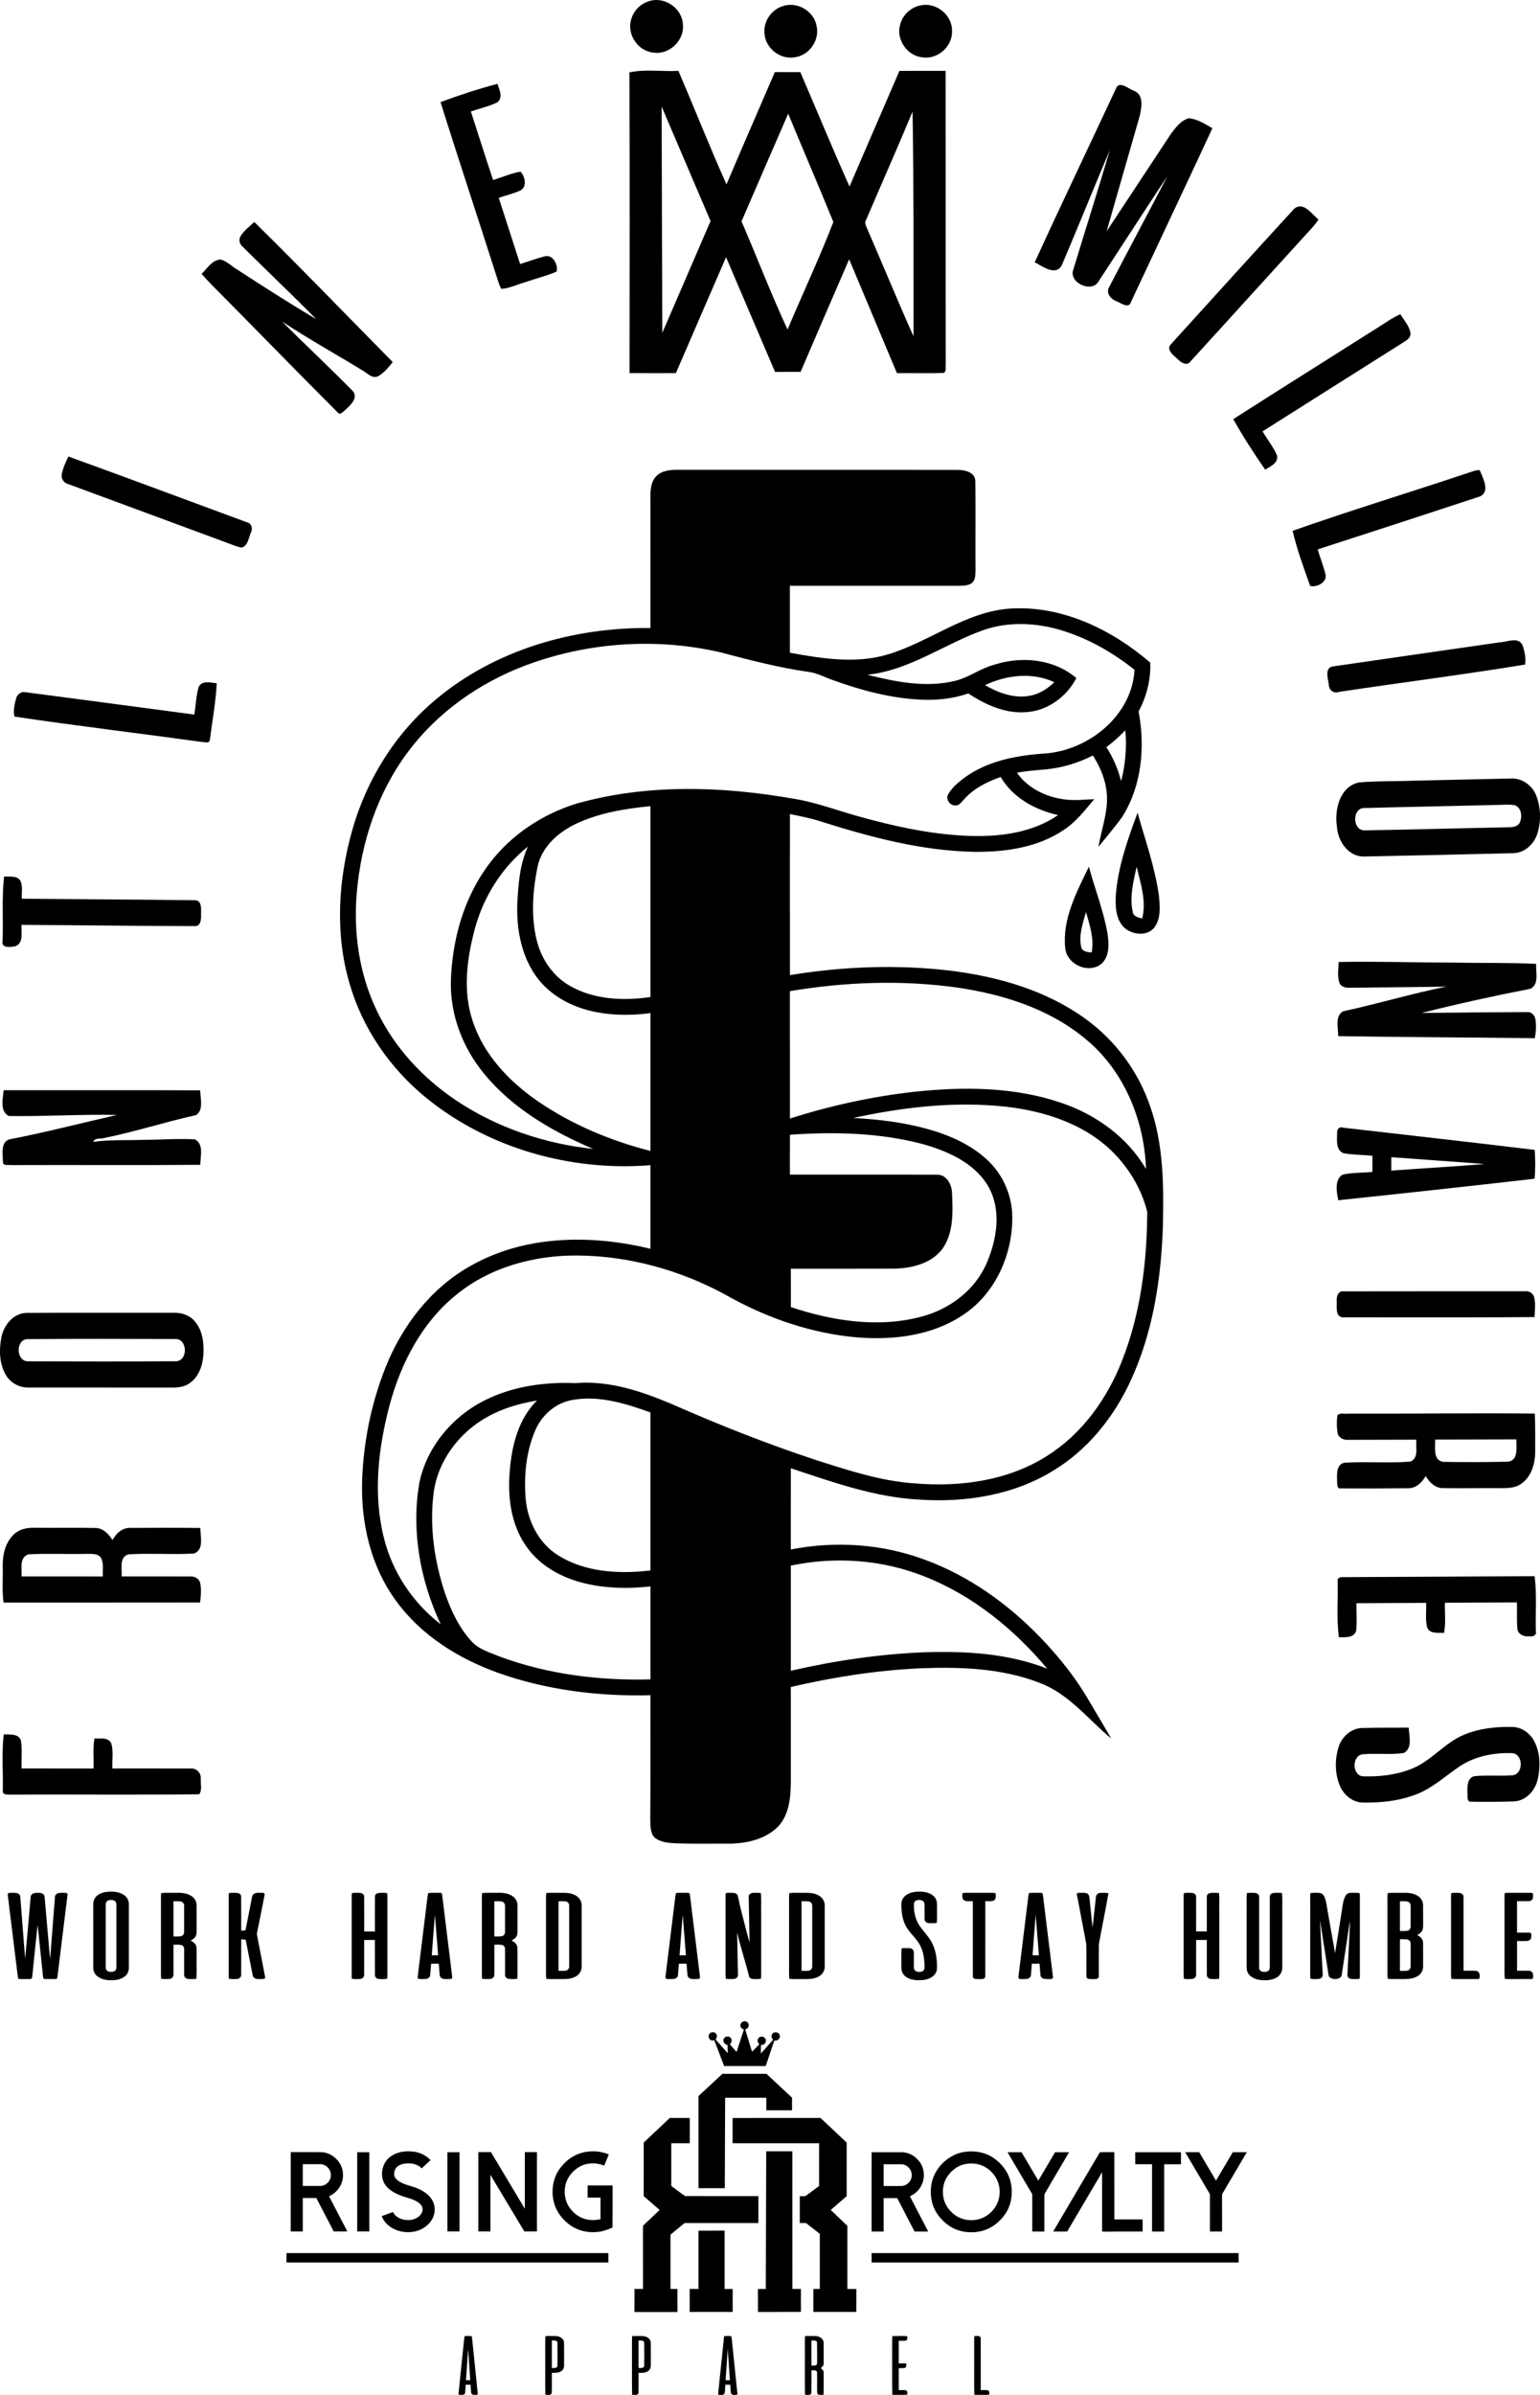<?xml version="1.0" encoding="utf-8"?>
<!-- Generator: Adobe Illustrator 28.1.0, SVG Export Plug-In . SVG Version: 6.00 Build 0)  -->
<svg version="1.1" id="Layer_1" xmlns="http://www.w3.org/2000/svg" xmlns:xlink="http://www.w3.org/1999/xlink" x="0px" y="0px"
	 viewBox="0 0 1061.29 1649.22" style="enable-background:new 0 0 1061.29 1649.22;" xml:space="preserve">
<g>
	<g>
		<path d="M446.38,1.13c10.64-4.25,23.56,4.02,24.21,15.43c1.39,11.02-9.2,21.31-20.16,19.67c-10.7-0.89-18.67-12.56-15.44-22.85
			C436.5,7.75,440.89,3.05,446.38,1.13z"/>
		<path d="M539.69,4.15c9.93-3.33,21.54,3.75,23.13,14.08c2.08,9.75-5.39,20.07-15.26,21.23c-9.95,1.74-20.11-6.33-20.7-16.39
			C525.96,14.74,531.68,6.44,539.69,4.15z"/>
		<path d="M634.43,3.71c10.72-2.44,22,6.74,21.66,17.75c0.36,10.56-9.98,19.67-20.41,18.03c-10.44-0.97-18.25-12.23-15.39-22.36
			C621.89,10.41,627.64,4.97,634.43,3.71z"/>
		<g>
			<path d="M433.76,49.87c11-2.43,22.54-0.43,33.77-1.08c11.15,26,21.54,52.36,33.13,78.18c11-25.84,22.2-51.59,33.34-77.34
				c5.85,0.07,11.69,0.03,17.54,0.05c11.33,26.23,22.21,52.67,33.9,78.74c11.39-26.56,22.98-53.05,34.41-79.61
				c10.61-0.03,21.21,0.02,31.84-0.03c0.1,67.39-0.05,134.77,0.07,202.14c-0.31,1.98,0.82,4.85-1.56,5.9
				c-10.69,0.38-21.39,0-32.08,0.15c-11-26.13-21.92-52.28-32.92-78.41c-11.23,25.8-22.34,51.65-33.47,77.51
				c-5.87,0.03-11.74,0.03-17.61,0.02c-11.25-26.33-22.54-52.62-33.75-78.97c-11.57,26.59-23.08,53.21-34.59,79.82
				c-10.64,0.02-21.28,0.08-31.92-0.03C433.91,187.88,434.09,118.87,433.76,49.87z M455.97,73.41
				c0.13,51.93,0.26,103.85,0.46,155.77c11.13-25.64,22.15-51.31,33.25-76.95C478.46,125.95,467.2,99.69,455.97,73.41z
				 M628.89,76.84c-10.38,25-21.41,49.7-32.02,74.61c-1.52,2.2,0.25,4.46,0.95,6.56c10.7,24.47,20.79,49.21,31.72,73.56
				C629.48,180,629.76,128.39,628.89,76.84z M511.02,152.44c10.7,24.75,20.34,50.03,31.72,74.46c10.41-24.7,21.95-49.13,31.57-74.03
				c-10.15-24.95-20.84-49.69-31.13-74.57C532.36,102.97,521.73,127.72,511.02,152.44z"/>
		</g>
		<path d="M303.6,70.31c12.84-4.79,25.93-9.07,39.2-12.57c1.36,4.05,4.3,9.89-0.43,12.93c-5.7,2.69-11.95,4.02-17.87,6.11
			c5.07,15.74,10.08,31.51,15.31,47.2c6.26-1.93,12.38-4.59,18.85-5.79c3.15,3.16,4.79,10.34,0.02,12.97
			c-4.8,2.2-10,3.36-14.97,5.08c4.9,15.2,9.85,30.38,14.72,45.57c5.62-1.67,11.1-3.82,16.8-5.25c5.75-1.7,9.61,5.93,8.33,10.48
			c-6.89,3-14.26,4.7-21.34,7.2c-5.59,1.51-10.93,4.31-16.74,4.69c-1.18-1.93-1.79-4.15-2.51-6.26
			C329.97,151.83,316.4,111.2,303.6,70.31z"/>
		<path d="M769,61.13c2.2-6.13,8.7,0.18,12.57,1.43c6.87,2.77,5.15,11.38,3.92,17.08c-7.66,26.54-15.25,53.11-22.87,79.67
			c14.77-22.25,29.38-44.59,44.13-66.85c3.36-4.44,6.95-9.7,12.72-11.03c5.85,0.61,11.03,3.98,16.03,6.89
			c-18.49,39.87-37.33,79.56-55.97,119.36c-1.48,5.36-6.82,1.07-9.95-0.18c-4-1.38-7.84-5.79-5.1-10.03
			c13.21-25.44,26.82-50.7,40-76.18c-15.87,24.05-31.52,48.23-47.31,72.33c-4.67,8.57-21.02,1.02-17.46-8.11
			c8.33-27.44,17.07-54.77,25.16-82.28c-11.2,26.46-21.93,53.13-33.2,79.57c-4.36,7.49-13.26,0.52-18.59-2.18
			C731.38,140.62,750.41,100.98,769,61.13z"/>
		<path d="M892.19,143.44c6.46-4.61,11.85,4.16,16.44,7.7c-2.11,3.39-4.89,6.29-7.59,9.2c-26.88,29.44-53.61,59.03-80.52,88.44
			c-2.98,4.02-7.31,0.2-9.8-2.23c-2.59-2.3-7.25-6.1-3.66-9.62C835.39,205.72,863.69,174.46,892.19,143.44z"/>
		<path d="M165.78,162.67c2.39-3.92,6.15-6.72,9.48-9.79c32.23,31.7,63.62,64.29,95.41,96.46c-3,3.67-6.07,7.57-10.31,9.87
			c-4.1,1.67-7.25-2.34-10.51-4.08c-18.41-11.33-37.38-21.74-55.39-33.7c16.05,16.16,32.77,31.67,48.72,47.92
			c3.8,4.66-1.56,9.48-4.77,12.52c-1.7,1.28-3.92,4.57-5.92,1.95c-29.2-29.28-58.05-58.92-87.16-88.28
			c-2.23-2.23-4.34-4.59-6.41-6.98c3.97-3.66,7.28-9.75,13.28-9.85c4.23,1.18,7.36,4.62,11.08,6.8
			c18.05,11.72,36.15,23.34,54.67,34.28c-16.64-16.88-33.9-33.18-50.72-49.88C165.11,168.16,164.32,165.08,165.78,162.67z"/>
		<path d="M947.74,226.69c5.77-3.44,11.13-7.64,17.34-10.31c2.49,4.26,6.33,8.11,6.95,13.2c0.23,2.82-2.23,4.49-4.29,5.8
			c-32.57,20.52-65.1,41.11-97.64,61.67c3.23,5.52,7.31,10.56,9.92,16.41c1.31,5.31-4.52,7.72-8.13,9.95
			c-7.8-11.25-15.31-22.82-21.98-34.79C882.41,267.82,915.13,247.36,947.74,226.69z"/>
		<path d="M47.16,314.37c41.05,14.84,81.9,30.16,122.87,45.23c3.25,0.59,4.36,4.28,2.93,7.03c-1.61,3.57-1.95,8.89-6.16,10.43
			c-3.43-0.36-6.54-1.97-9.77-3.07c-36.64-13.59-73.34-27.07-110-40.64c-3.07-0.69-5.05-3.77-4.43-6.85
			C43.41,322.22,45.26,318.26,47.16,314.37z"/>
		<g>
			<path d="M452.24,327.95c3.75-3.93,9.56-4.44,14.7-4.41c64.47,0.08,128.95-0.05,193.42,0.07c4.82,0,11.54,1.66,11.79,7.56
				c0.25,20.25-0.02,40.51,0.11,60.77c-0.15,3.23,0.3,7.21-2.49,9.54c-2.67,2-6.16,1.8-9.31,1.93c-38.69-0.02-77.39-0.02-116.1,0
				c0.02,15.36,0,30.72,0,46.08c21.95,3.98,45.02,7.74,66.9,1.34c29.16-8.52,54.1-29.82,85.24-31.77
				c35.54-2.13,69.77,14.48,96.18,37.21c0.48,11.72-2.49,23.34-8.02,33.66c4.62,24.36,2.21,51-11.13,72.36
				c-5.15,7.23-11,13.92-16.51,20.88c2.18-13.38,7.77-26.67,5.25-40.39c-1.26-8.1-4.74-15.66-9.11-22.51
				c-10.03,5.05-20.92,8.44-32.11,9.51c-6.77,0.59-13.57,1.07-20.25,2.36c7.31,10.26,19.23,16.39,31.54,18.16
				c7.2,1.23,14.52,0.33,21.77,0.02c-6.36,7.52-12.44,15.54-20.77,21.02c-17.92,12.25-40.31,15.44-61.57,15.25
				c-36.43-0.61-71.97-10.11-106.49-21.03c-6.84-2.18-13.89-3.59-20.9-4.95c0,36.97-0.05,73.92,0.02,110.88
				c36.57-6.02,74.05-7.41,110.9-3.03c32.59,4.11,65.46,13.44,92.39,32.88c20.98,14.98,37,36.69,45.16,61.15
				c9.13,26.26,9.15,54.47,8.56,81.93c-1.21,36.41-6.87,73.34-22.33,106.62c-11.59,25.03-29.66,47.57-53.51,61.85
				c-27.2,16.66-60,21.87-91.46,19.79c-30.8-1.48-60.13-11.97-89.11-21.62c-0.02,18.66,0.02,37.29-0.02,55.95
				c30.66-6.03,62.95-3.89,92.29,7.02c30.66,11.2,57.79,30.72,80.28,54.16c12.66,13.29,24.25,27.74,33.34,43.7
				c4.93,8.44,10.08,16.77,14.88,25.29c-15.98-13.31-29.29-30.9-49.36-38.33c-26.05-10.15-54.57-11.08-82.18-10.03
				c-30.07,1.44-59.95,6.02-89.24,12.9c0.02,19.88-0.02,39.77,0.02,59.65c0.03,12.11,0.25,25.79-8.02,35.61
				c-8.48,9.34-21.82,12.38-33.97,12.62c-12.52-0.08-25.03,0.2-37.54-0.25c-5.07-0.28-10.59-0.72-14.62-4.18
				c-2.95-3.44-2.49-8.39-2.74-12.62c0.26-28.39,0.03-56.79,0.16-85.18c-35.52,0.89-71.49-3.46-105.05-15.43
				c-27.26-9.77-53.13-25.84-70.29-49.57c-17.39-23.62-24.29-53.57-23.39-82.57c0.9-26.72,6.26-53.36,16.16-78.21
				c11.39-28.62,31.26-54.56,58.41-69.77c37.41-21.38,83.16-21.84,124.13-11.87c-0.02-19.2,0-38.39,0-57.57
				c-54.95,4.41-112.05-11.66-154.93-46.7c-24.69-20.21-43.62-47.69-52.44-78.44c-10.07-34.23-7.82-71.11,1.77-105.18
				c9.8-35.05,29.92-67.31,57.98-90.61c40.84-34.16,94.95-49.54,147.62-48.98c-0.03-29.92,0.03-59.84-0.03-89.75
				C448.22,337.6,448.48,331.85,452.24,327.95z M677.51,433.96c-26.85,9.59-50.77,27.66-79.77,30.7c19.8,4.97,40.84,9.15,61.05,4.05
				c9.29-2.46,17.13-8.54,26.46-10.98c18.8-6.1,41.18-3.97,56.52,9.23c-6.59,12.66-19.41,22.18-33.79,23.38
				c-14.67,1.44-28.72-4.9-40.67-12.82c-10.08,3.49-20.82,4.74-31.46,4.33c-21.31-0.79-42.16-6.38-62.13-13.61
				c-5.46-1.87-10.61-4.85-16.41-5.54c-20.59-2.92-40.72-8.18-60.79-13.49c-44.34-10.25-91.74-6.97-134.33,9.02
				c-31.69,11.93-60.59,32.15-80.92,59.41c-21.07,27.95-32.39,62.39-35.39,97.06c-2.43,27.97,1.79,56.84,14.23,82.18
				c12.02,24.8,31.43,45.61,54.24,60.88c28.07,18.79,61,29.85,94.51,33.43c-28.05-11.97-55.46-27.75-75.08-51.61
				c-14.82-17.77-23.64-40.72-23.07-63.98c0.93-28.62,8.95-57.74,26.46-80.77c14.85-19.8,36.43-34.07,59.95-41.39
				c48.7-13.79,100.44-12.08,149.9-3.41c15.72,2.51,30.59,8.34,45.9,12.48c22.07,6.13,44.57,11.1,67.46,12.72
				c23.49,1.62,48.79-0.23,68.77-13.95c-15.8-3.56-31.15-11.87-39.52-26.23c-9.51,3.36-18.98,8.02-25.62,15.82
				c-1.52,1.46-2.8,3.75-5.18,3.77c-3.7,0.43-6.84-3.48-5.75-7c2.44-4.69,6.57-8.2,10.66-11.41c16.41-12.41,37.39-16.23,57.47-17.41
				c29.82-2.77,58.98-26.41,60.64-57.61c-14.69-11.64-31.21-21.18-49.15-26.79C714.92,428.81,695.28,427.71,677.51,433.96z
				 M678.82,471.83c9.23,5.29,20.02,9.31,30.8,7.29c6.56-1.07,12.25-4.84,16.98-9.34C711.43,462.7,693.61,464.78,678.82,471.83z
				 M762.46,514.52c4.66,7.2,8.05,15.11,10.16,23.41c2.93-11.41,3.97-23.28,2.92-35.02C771.44,507.07,767.13,511.02,762.46,514.52z
				 M399.97,565.93c-13.36,5.62-26.23,15.92-29.47,30.7c-3.39,16.84-4.77,34.56-0.49,51.34c3.23,12.8,11.31,24.52,22.93,31.03
				c16.66,9.44,36.77,10.31,55.34,7.57c-0.05-43.8,0.02-87.62-0.03-131.42C431.81,556.71,415.24,559.38,399.97,565.93z
				 M327.37,639.09c-5.61,20.75-8.64,43.33-1.59,64.13c7.61,23.25,25.29,41.67,45.1,55.28c23.41,15.97,49.95,27.08,77.36,34.05
				c0.07-31.64,0-63.28,0.03-94.92c-24.61,3.31-52.46,0.39-71.47-17.08c-15.77-14.43-20.97-36.84-20.33-57.51
				c0.66-13.54,1.61-27.51,7.29-40.02C345.99,597.2,333.42,617.27,327.37,639.09z M544.36,682.53c0,29.23,0,58.47,0.02,87.72
				c28.08-8.95,57.02-15.25,86.31-18.49c33.47-3.52,68.2-3.33,100.38,7.57c23.95,8.03,45.92,23.67,58.72,45.75
				c-1.2-34.1-15.48-68.59-42.46-90.24c-24.79-20.38-56.44-30.23-87.75-34.8C621.36,674.71,582.36,676.15,544.36,682.53z
				 M587.97,769.87c12.84,0.66,25.67,1.97,38.28,4.51c19.34,3.97,39.11,10.49,53.88,24.15c10.95,9.97,17.36,24.54,17.49,39.34
				c0.28,26-11.64,52.79-33.64,67.43c-23.02,15.54-52.21,18.15-79.15,15.07c-30.23-3.57-59.38-14.2-85.72-29.26
				c-30.9-16.62-65.82-26.26-100.98-26.54c-29.77-0.25-60.41,7.95-83.72,27.07c-23.54,18.95-38.06,46.92-45.85,75.69
				c-7.92,29.77-11.61,61.65-3.95,91.88c5.82,23.44,19.93,44.54,39.05,59.26c-14.05-30.05-20.38-64.46-14.67-97.33
				c5.05-24.69,22.84-45.85,45.25-56.92c19.2-9.64,41.03-12.62,62.31-11.75c23.02-2,45.43,5.56,66.34,14.36
				c32.69,14.41,65.97,27.56,99.92,38.75c22.23,7.07,44.72,14.48,68.16,15.95c31.16,2.57,64.08-1.98,90.82-19.1
				c23.92-15.07,41.06-39.06,51.34-65.08c12.92-32.59,17.29-67.95,17.49-102.8c-4.08-16.57-13.56-31.8-26.03-43.43
				c-19.34-17.84-45.52-26.03-71.2-29C658.13,758.22,622.48,762.38,587.97,769.87z M544.4,781.41c-0.07,9.15-0.02,18.29-0.03,27.46
				c33.75,0.07,67.52-0.1,101.28,0.07c6.7-0.23,10.28,6.8,10.46,12.66c0.52,12.87,1.2,27.15-6.54,38.23
				c-7.57,10.31-21.18,13.52-33.33,13.8c-23.74,0.11-47.49,0.02-71.23,0.05c0,8.8,0,17.61,0.02,26.41
				c28.59,9.51,59.95,14.49,89.56,6.7c19.38-4.95,37.08-18,45.2-36.59c7.39-16.82,10.74-37.77,0.69-54.21
				c-9.69-15.56-27.52-23.31-44.47-28.13C606.2,779.97,574.97,779.28,544.4,781.41z M335.91,975.69
				c-19.75,10.84-34.79,31.05-37.23,53.69c-2.67,22.72,0.77,45.9,7.92,67.54c4.2,12.11,9.74,24.13,18.61,33.57
				c5.02,5.46,12.44,7.41,19.05,10.21c33.11,12.29,68.8,16.7,104,15.77c0.03-21.34-0.02-42.69,0.02-64.03
				c-15.05,1.69-30.44,1.44-45.23-2.11c-15.74-3.69-30.98-11.98-40.36-25.47c-10.87-15.36-13.07-35.1-11.26-53.38
				c1.49-16.97,6.16-34.72,18.61-47.06C358.17,966.44,346.42,969.74,335.91,975.69z M368.7,985.38
				c-6.08,14.36-7.67,30.39-6.51,45.85c1.16,15.64,8.77,31.28,22.36,39.74c18.79,11.85,42.23,13.02,63.72,10.48
				c-0.02-36.28,0-72.54-0.02-108.82c-17-6.11-35.26-11.84-53.49-8.64C383.01,965.85,373.2,974.53,368.7,985.38z M545,1078.11
				c0.02,24.13,0,48.26,0,72.41c30.33-6.95,61.26-11.54,92.38-12.74c28.43-0.9,57.62,0.79,84.34,11.33
				c-22.8-27.13-51.18-50.36-84.38-63.43C608.2,1074,575.66,1071.64,545,1078.11z"/>
		</g>
		<path d="M1011.91,325.57c2.57-0.66,5.11-2.13,7.87-1.77c2.1,5.3,7.44,14.74,0.08,18.08c-37.23,12.26-74.49,24.39-111.77,36.44
			c1.64,5.7,3.89,11.21,5.33,16.98c1.49,5.7-5.98,9.36-10.51,8.21c-4.43-12.48-9.13-25.11-12.1-37.98
			C930.85,351.42,971.62,339.09,1011.91,325.57z"/>
		<path d="M1033.5,442.32c5.1-0.11,12.52-4.1,15.69,1.82c1.48,4.23,2.56,9.05,1.79,13.49c-42.56,6.98-85.42,12.39-128.1,18.8
			c-3.7,1.49-7.2-1.3-7.15-5.11c-0.59-4.2-3.13-11.98,3.34-12.48C957.21,453.26,995.37,447.86,1033.5,442.32z"/>
		<path d="M136.83,473.24c2.21-4.98,8.36-3.15,12.54-2.7c-0.69,12.95-3.02,25.8-4.72,38.66c-0.15,3.2-3.66,1.67-5.66,1.7
			c-42.98-5.93-86.13-11.02-129.01-17.44c-1.1-4.21,0.15-8.84,1.26-12.97c0.92-2.61,3.66-4.54,6.46-3.8
			c38.75,5.03,77.49,10.28,116.23,15.38C134.95,485.8,135.13,479.37,136.83,473.24z"/>
		<g>
			<path d="M974.46,537.6c22.11-0.48,44.23-1.03,66.33-1.48c7.75-0.59,15.11,4.49,17.87,11.67c3.26,8.38,3.51,18,0.72,26.52
				c-2.33,7.26-9.03,13.23-16.88,13.21c-33.97,0.82-67.93,1.64-101.92,2.28c-11.21,0.56-18.72-10.51-19.25-20.72
				c-1.79-11.62,2.02-27.49,15.23-30.28C949.13,537.71,961.83,538.11,974.46,537.6z M1030.96,554.32c-30.1,0.74-60.2,1.28-90.29,2.1
				c-9.07-0.56-8.92,15.84,0,15.38c32.84-0.52,65.69-1.48,98.52-2.11c2.79-0.08,6.21-0.1,7.9-2.79c2.2-3.98,1.66-10.77-3.25-12.44
				C1039.59,553.76,1035.24,554.29,1030.96,554.32z"/>
		</g>
		<g>
			<path d="M768.97,616.37c1.51-19.64,8.2-38.34,14.98-56.67c5.3,18.87,11.98,37.46,14.69,56.95c0.75,7.31,1.54,15.69-3.07,21.97
				c-5.1,6.54-15.59,5.1-21.1-0.1C768.84,632.71,768.57,623.96,768.97,616.37z M783.3,596.83c-2.2,10.1-4.97,20.7-2.67,31.05
				c0.43,3.33,3.8,3.87,6.51,4.66C790.15,620.6,786.1,608.4,783.3,596.83z"/>
		</g>
		<g>
			<path d="M734.07,652.65c-2-19.92,7.95-38.43,16.33-55.82c4.11,15.23,9.98,30.02,12.77,45.59c1.16,7.48,1.75,17.23-5.23,22.13
				C748.66,670.38,735.02,663.61,734.07,652.65z M748.41,628.07c-2.18,7.67-5.05,15.74-3.36,23.79c0.54,3.57,4.44,3.74,7.26,4.08
				C754.15,646.48,751,637.07,748.41,628.07z"/>
		</g>
		<path d="M2.82,603.55c3.87,0.34,9.23-0.87,11.43,3.34c1.49,3.79,0.59,8.02,0.77,12c39.75,0.34,79.52,0.54,119.26,1.03
			c5.03,0.05,4.31,6.29,4.28,9.72c0.11,3.02-0.02,8.16-4.2,8.1c-39.84-0.07-79.67-0.66-119.51-0.85c-0.44,4.89,1.72,12.54-4.34,14.7
			c-3.34,0.67-9.95,1.56-8.72-3.9C2.28,632.99,1.18,618.15,2.82,603.55z"/>
		<path d="M922.52,662.45c26.33-0.51,52.67,0.38,79,0.43c19.03,0.38,38.1-0.07,57.11,0.85c-0.36,5.57,2.3,14.03-3.93,17.15
			c-25.13,4.92-50.18,10.38-75.02,16.67c24.21-0.25,48.44-0.52,72.65-0.62c2.9-0.34,5.26,2.13,5.79,4.82
			c0.7,4.36,0.41,8.84-0.41,13.16c-45.16-0.52-90.34-0.69-135.51-1.41c0.15-5.54-2.49-13.79,3.41-17.1
			c23.84-5.13,47.23-12.2,71.15-17c-21.95,0.41-43.92,0.48-65.87,0.77c-2.95,0.2-6.51-0.26-7.82-3.33
			C921.46,672.22,922.42,667.2,922.52,662.45z"/>
		<path d="M6.06,768.51C-0.3,765.27,2,756.5,2.51,750.74c45.16,0.08,90.33-0.11,135.49,0.1c-0.02,5.52,2.52,13.31-2.85,17.05
			c-21.25,4.66-42,11.46-63.33,15.77c-2.36,0.7-6.69-0.26-7.54,2.67c11.2-1.67,22.62-0.93,33.92-1.41
			c11.98-0.02,23.98-0.95,35.93-0.38c6.59,3.13,3.89,11.77,3.93,17.57C94.7,802.48,51.34,802.13,8,802.3
			c-1.95-0.34-6.08,0.89-6-2.28c0.03-5.11-1.84-13.21,4.38-15.43c24.92-4.77,49.47-11.21,74.21-16.79
			C55.75,767.2,30.88,768.91,6.06,768.51z"/>
		<g>
			<path d="M921.49,780.23c-0.38-2.49,1.54-4.69,4.16-3.69c44,5.08,88.01,9.98,131.98,15.31c0.51,6.61,0.48,13.25-0.03,19.84
				c-45.08,5.16-90.21,10.05-135.33,14.82c-1.13-5.67-2.74-13.67,2.75-17.56c6.74-1.66,13.87-1.2,20.77-1.95
				c0-3.72,0.02-7.41,0.03-11.1c-6.75-0.74-13.62-0.56-20.26-1.85C920.42,791.53,921.42,784.92,921.49,780.23z M958.82,796.87
				c-0.02,3.07-0.03,6.13-0.02,9.23c21.41-1.56,42.87-2.77,64.28-4.52C1001.67,799.89,980.23,798.48,958.82,796.87z"/>
		</g>
		<path d="M921.23,896.74c-0.43-3.25,0.67-8.1,4.93-7.49c41.51-0.08,83.02-0.05,124.52-0.07c3-0.43,6.02,1.38,6.69,4.44
			c0.9,4.38,0.39,8.9,0.16,13.34c-43.85,0.43-87.7,0.15-131.56,0.2C920.33,907.41,921.19,900.48,921.23,896.74z"/>
		<g>
			<path d="M18.31,904.08c33.74-0.2,67.46-0.02,101.2-0.08c5.46-0.23,11.16,1.62,14.75,5.92c5.46,6.29,6.39,15.16,5.9,23.16
				c-0.49,7.31-3.23,15.08-9.48,19.41c-3.7,2.69-8.41,3.1-12.84,3.02c-32.84-0.08-65.69,0.03-98.52-0.05
				c-6.2,0.07-12.25-3.28-15.33-8.69c-4.52-7.8-4.72-17.44-2.98-26.1C2.7,912.36,9.29,904.3,18.31,904.08z M18.42,922.17
				c-7.92,0.95-7.16,15.51,1.05,15.26c33.88,0.11,67.79,0.16,101.67-0.03c8.44-0.07,8.29-15.39-0.16-15.33
				C86.8,921.99,52.6,921.8,18.42,922.17z"/>
		</g>
		<g>
			<path d="M921.74,974.51c1.92-1.85,5.05-0.66,7.49-1.03c42.82,0.11,85.65-0.52,128.47-0.08c0.43,8.87,0.26,17.77,0.28,26.66
				c-0.1,8.15-2.79,17.25-9.97,21.92c-4.56,3.11-10.28,2.75-15.52,2.79c-12.56-0.11-25.13,0.21-37.69-0.02
				c-5.52,0.2-9.69-3.89-12.29-8.28c-2.61,4.41-6.75,8.59-12.28,8.36c-15.38,0.18-30.75,0.23-46.11,0.13
				c-3.08,0.51-2.49-3.34-2.66-5.15c-0.08-4.43-0.72-11.2,4.87-12.51c15.15-0.97,30.43,0.39,45.54-0.8
				c6.07-2.33,3.69-10.15,4.2-15.11c-15.64,0.02-31.26,0.1-46.88,0.11c-3.18,0.31-6.7-1.38-7.38-4.69
				C921.16,982.74,921.08,978.54,921.74,974.51z M989.01,991.33c0.21,5.23-1.67,14.41,5.7,15.34c14.85,0.26,29.74,0.21,44.59-0.11
				c7.39-1.05,5.52-10.07,5.69-15.38C1026.34,991.21,1007.67,991.3,989.01,991.33z"/>
		</g>
		<g>
			<path d="M10.13,1056.1c3.89-3.43,9.23-4.23,14.25-4.05c13.66,0.13,27.31-0.15,40.97,0.13c5.49-0.15,9.51,4.02,12.16,8.34
				c2.54-4.57,6.84-8.69,12.44-8.38c16.03-0.1,32.07-0.16,48.1,0.05c-0.03,5.75,2.79,15.16-4.43,17.59
				c-15.07,0.89-30.25-0.38-45.31,0.61c-6.39,2.08-4.03,10.11-4.51,15.18c15.7,0.05,31.41-0.05,47.11,0.03
				c2.89-0.25,6.07,1.16,6.95,4.13c1.1,4.49,0.54,9.21,0.07,13.79c-45.15,0.1-90.31,0-135.46,0.05c-1.18-8.21-0.34-16.52-0.61-24.77
				C1.7,1070.64,3.69,1061.64,10.13,1056.1z M14.85,1085.57c18.67,0.02,37.34,0,56.02,0.02c-0.28-4.23,0.77-8.85-1.23-12.75
				c-2.39-3.59-7.21-2.64-10.87-2.8c-13.08,0.28-26.21-0.44-39.26,0.34C13.11,1072.54,15.21,1080.46,14.85,1085.57z"/>
		</g>
		<path d="M921.85,1088.7c-0.44-2.49,2.41-2.84,4.16-2.66c43.85-0.21,87.72-0.39,131.57-0.66c1.62,12.49,0.51,25.23,0.85,37.8
			c0.7,2.97-2.1,4.1-4.56,3.61c-3.56,0.46-7.92-1.38-8.2-5.36c-0.49-5.98-0.16-12-0.28-17.98c-16.54,0.08-33.07,0.18-49.61,0.23
			c-0.23,6.92,0.74,13.93-0.62,20.79c-3.95-0.34-9.43,0.9-11.56-3.49c-1.52-5.57-0.51-11.51-0.8-17.21c-16,0.07-32,0.15-48,0.23
			c-0.11,6.31,0.49,12.66-0.23,18.95c-1.51,5.25-7.69,4.36-11.87,4.52C920.98,1114.67,922.18,1101.6,921.85,1088.7z"/>
		<path d="M1008.72,1194.67c10.64-4.51,22.39-5.72,33.85-5.44c6.15,0.21,11.7,4.16,14.57,9.51c4.34,7.93,4.51,17.57,2.67,26.25
			c-1.66,7.77-7.93,14.98-16.23,15.49c-10.2,0.31-20.43,0.43-30.62,0.2c-2.46-1-1.31-4.1-1.66-6.08
			c-0.16-4.18-0.34-10.36,4.87-11.51c8.66-0.82,17.39,0.05,26.1-0.57c7.7-0.69,7.67-14.67-0.08-15.26
			c-12.49-0.48-25.47,2.02-36.05,8.95c-9.64,6.43-18.26,14.61-29.13,19.02c-11.95,4.87-25.05,6.28-37.85,6.03
			c-7.29-0.11-13.51-5.54-16.03-12.13c-3.26-8.25-3.26-17.7-0.64-26.13c2.26-7.21,8.95-13.11,16.74-13.08
			c10.51-0.26,21.03-0.18,31.56-0.23c0.28,5.69,2.85,14.21-3.44,17.49c-9.33,1.33-18.87,0-28.26,0.85
			c-7.38,0.85-7.48,14.11-0.13,15.16c11.59,0.44,23.51-0.92,34.31-5.34C986.55,1212.46,995.5,1200.18,1008.72,1194.67z"/>
		<path d="M1.95,1232.77c0.21-12.79-0.84-25.7,0.61-38.43c4.11,0.21,10.18-0.77,11.87,4.21c0.98,6.34,0.25,12.84,0.44,19.25
			c16.52,0,33.07-0.02,49.59,0.02c0.23-6.92-0.59-13.9,0.66-20.72c3.92,0.26,9.38-0.98,11.56,3.38c1.61,5.57,0.48,11.56,0.77,17.33
			c17.84,0.03,35.69-0.07,53.54,0.03c3.98-0.57,7.66,2.8,7.36,6.85c-0.21,3.52,1.15,7.85-1.05,10.89
			c-43.08,0.52-86.2,0.02-129.28,0.25C5.72,1235.68,1.32,1236.47,1.95,1232.77z"/>
	</g>
	<g>
		<path d="M510.26,1394.94c-0.24-2.16,2.44-3.84,4.29-2.72c1.38,0.61,1.82,2.44,1.11,3.72c-0.43,0.84-1.31,1.25-2.09,1.66
			c1.58,5.07,3.13,10.16,4.7,15.23c1.66-1.7,3.34-3.38,5.04-5.05c-0.93-0.94-1.62-2.31-0.97-3.61c0.62-1.86,3.17-2.19,4.55-0.98
			c1.52,1.13,1.06,3.72-0.49,4.6c-0.59,0.36-1.31,0.35-1.96,0.43c-0.02,1.96-0.07,3.91-0.09,5.87c2.8-3.14,5.6-6.28,8.4-9.43
			c-0.87-1.06-1.55-2.62-0.65-3.88c1.09-2.06,4.68-1.63,5.2,0.66c0.86,2.19-1.58,4.26-3.67,3.67c-1.99,5.87-3.96,11.75-5.94,17.62
			c-9.55,0-19.1,0-28.65,0c-2.28-5.92-4.53-11.84-6.8-17.75c-1.04,0.13-2.26,0.28-3.05-0.55c-1.05-1.15-1.21-3.24,0.07-4.28
			c1.33-1.23,3.91-0.9,4.54,0.91c0.52,1.15,0.14,2.44-0.66,3.34c2.8,3.17,5.58,6.35,8.4,9.52c-0.05-1.91-0.1-3.82-0.12-5.73
			c-1.54-0.22-2.89-1.44-2.87-3.07c-0.21-2.23,2.82-3.48,4.49-2.26c1.67,1.09,1.52,3.82-0.11,4.89c1.59,1.72,3.1,3.5,4.67,5.24
			c1.68-5.12,3.37-10.23,5.04-15.35C511.52,1397.12,510.29,1396.3,510.26,1394.94z"/>
		<path d="M482.18,1442.62c5.24-4.84,10.46-9.71,15.69-14.55c10.1,0,20.2,0,30.31,0c5.88,5.48,11.77,10.96,17.65,16.45
			c0,2.89,0,5.79,0,8.68c-5.9,0-11.81,0-17.71,0c0-2.88,0-5.76,0-8.65c-9.47,0-18.94,0-28.4,0c-0.08,20.76-0.16,41.52-0.23,62.28
			c-6.04,0-12.08,0-18.12,0c0-20.95,0-41.91,0-62.86C481.2,1443.33,481.82,1443,482.18,1442.62z"/>
		<path d="M461.59,1458.46c4.59,0,9.17,0,13.76,0c0,5.8,0,11.6,0,17.4c-4.25,0-8.49,0-12.74,0c0,9.82,0,19.64,0,29.46
			c3.21,2.29,6.3,4.77,9.57,6.94c16.82,0.08,33.64,0.01,50.46,0.03c0,6.17,0,12.35,0,18.53c-16.96,0-33.91,0-50.87,0
			c-3.23,2.67-6.46,5.35-9.7,8.02c-0.01,12.46,0,24.92,0,37.38c1.59,0,3.19,0,4.78,0c0,5.29,0,10.59,0,15.89
			c-9.88,0-19.75,0-29.63,0c0.06-5.3,0.02-10.6,0.03-15.89c1.95,0,3.91,0,5.86,0c0.02-14.33-0.03-28.65-0.02-42.98
			c-0.11-0.58,0.43-0.9,0.77-1.25c3.59-3.38,7.15-6.8,10.73-10.19c-3.66-3.16-7.34-6.31-10.99-9.48c0.02-12.3-0.01-24.61,0.01-36.91
			C449.61,1469.77,455.59,1464.11,461.59,1458.46z"/>
		<path d="M504.88,1458.49c20.19,0.02,40.38-0.01,60.57-0.03c5.77,5.38,11.48,10.84,17.26,16.23c0.3,0.36,0.88,0.66,0.77,1.22
			c0.01,12.14,0,24.29,0,36.43c-3.66,3.16-7.32,6.31-10.98,9.47c3.82,3.66,7.66,7.3,11.47,10.96c-0.01,14.5,0,28.99,0,43.48
			c2.06,0,4.12,0,6.19,0c0.02,5.26-0.04,10.52-0.02,15.79c-9.87,0-19.74,0-29.61,0c0-5.27,0-10.54,0-15.81c1.47,0,2.95,0,4.43,0
			c0-12.65,0-25.31,0-37.96c-3.15-2.49-6.33-4.93-9.47-7.42c-1.44-0.01-2.87-0.01-4.31-0.01c0-6.17,0-12.34,0-18.5
			c1.52-0.19,3.36,0.52,4.62-0.6c2.87-2.15,5.78-4.26,8.67-6.4c-0.01-9.82,0-19.64,0-29.46c-19.87,0-39.73,0-59.59,0
			C504.88,1470.08,504.87,1464.29,504.88,1458.49z"/>
		<path d="M269.15,1485.06c4.76-3.5,11.02-4.2,16.72-3.27c4.12,0.65,7.99,2.68,10.83,5.73c-2.04,1.9-4.05,3.82-6.13,5.67
			c-2.24-2.44-5.62-3.44-8.85-3.44c-2.7-0.03-5.6,0.41-7.77,2.14c-1.72,1.37-2.48,3.66-2.31,5.81c0.22,1.79,1.56,3.19,2.98,4.17
			c3.19,2.19,7.03,3.01,10.64,4.2c4.66,1.6,9.36,4.06,12.16,8.27c2.17,3.16,2.69,7.3,1.61,10.97c-1.29,4.5-4.94,8.02-9.09,9.99
			c-7.58,3.41-17.2,2-23.29-3.73c-1.6-1.52-2.77-3.44-3.59-5.48c2.6-0.96,5.2-1.9,7.8-2.87c1.18,2.77,3.97,4.43,6.79,5.13
			c3.54,0.89,7.6,0.54,10.58-1.72c1.76-1.3,3.18-3.36,3-5.63c-0.15-1.89-1.55-3.38-3.04-4.41c-3.06-2.1-6.71-2.96-10.2-4.06
			c-4.2-1.41-8.43-3.34-11.46-6.68C261.14,1499.99,262.67,1489.56,269.15,1485.06z"/>
		<path d="M400.47,1482.59c6.24-1.84,13.11-1.51,19.12,1c-1.07,2.57-2.15,5.13-3.22,7.7c-5.42-2.29-11.91-2.09-17.06,0.81
			c-4.69,2.7-8.43,7.26-9.64,12.59c-1.11,4.93-0.45,10.35,2.25,14.67c2.53,4.01,6.43,7.25,11.01,8.62c3.53,1.06,7.33,1.06,10.9,0.18
			c0-4.95,0-9.9,0-14.85c-2.96,0-5.92,0-8.88,0c0-2.78,0-5.56,0-8.34c5.74,0,11.48,0,17.22,0c-0.03,9.66,0.07,19.32-0.05,28.97
			c-3.4,1.43-6.89,2.79-10.6,3.06c-6.5,0.65-13.29-0.88-18.62-4.72c-5.35-3.8-9.59-9.36-11.21-15.78
			c-1.88-7.47-0.84-15.8,3.48-22.26C388.79,1488.83,394.17,1484.45,400.47,1482.59z"/>
		<path d="M528.04,1481.42c6-0.01,12.01,0,18.01,0c-0.01,31.6,0.02,63.21,0.03,94.81c1.96,0,3.92,0,5.88,0
			c-0.01,5.27,0.02,10.53-0.01,15.8c-9.87,0.05-19.73,0.06-29.6,0.06c-0.01-5.28-0.04-10.56-0.02-15.84c1.8,0,3.61,0,5.42,0
			C527.87,1544.64,527.92,1513.03,528.04,1481.42z"/>
		<g>
			<path d="M663.95,1481.96c7.01-1.27,14.59-0.09,20.56,3.93c5.71,3.82,10.24,9.63,11.9,16.36c1.76,7.24,0.85,15.26-3.17,21.61
				c-3.86,6.08-9.98,10.89-17.05,12.55c-7.27,1.69-15.3,0.71-21.62-3.38c-6.01-3.9-10.76-9.98-12.37-17.02
				c-1.6-7-0.71-14.7,3.08-20.87C649.37,1488.48,656.17,1483.32,663.95,1481.96z M665.54,1490.16c-5.83,1.04-10.89,5.11-13.65,10.28
				c-2.15,4.1-2.59,8.98-1.59,13.47c0.99,4.45,3.79,8.36,7.38,11.1c6.52,5.06,16.41,5.14,23.03,0.23c5.1-3.64,8.4-9.76,8.18-16.08
				c0.16-8.1-5.55-15.69-13.11-18.31C672.5,1489.74,668.94,1489.56,665.54,1490.16z"/>
		</g>
		<g>
			<path d="M200.35,1481.99c6.92,0.02,13.85-0.04,20.77,0.03c8.02,0.04,15.23,7.25,15.24,15.28c0.34,6.38-3.75,12.59-9.6,15.06
				c4.2,8.09,8.41,16.17,12.6,24.26c-3.13,0.01-6.26,0-9.39,0c-4-7.66-7.97-15.34-11.97-23.01c-3.11,0-6.23,0-9.34,0
				c0,7.67,0,15.34,0,23.01c-2.77,0-5.54,0-8.32,0C200.34,1518.4,200.34,1500.2,200.35,1481.99z M208.66,1490.3c0,5,0,9.99,0,14.99
				c4.03,0,8.06,0.02,12.09-0.01c3.96,0.01,7.48-3.67,7.25-7.63c0.04-3.86-3.39-7.36-7.26-7.34
				C216.72,1490.28,212.69,1490.31,208.66,1490.3z"/>
		</g>
		<path d="M246.17,1482.06c2.78,0,5.56,0,8.34,0c0,18.19,0,36.37,0,54.56c-2.78,0-5.56,0-8.34,0
			C246.17,1518.43,246.17,1500.25,246.17,1482.06z"/>
		<path d="M308.33,1482.06c2.77,0,5.54,0,8.32,0c0,18.18,0,36.37,0,54.55c-2.77,0-5.54,0-8.32,0
			C308.33,1518.43,308.33,1500.25,308.33,1482.06z"/>
		<path d="M329.65,1481.99c2.9,0,5.79,0,8.69,0c7.78,13,15.55,26,23.34,38.99c0.01-13,0-25.99,0.01-38.99c2.78,0,5.56,0,8.34,0
			c0.01,18.21,0,36.42,0,54.63c-2.9,0-5.8,0-8.7,0c-7.79-12.99-15.57-25.99-23.36-38.98c0,13,0,25.99,0,38.98c-2.77,0-5.54,0-8.32,0
			C329.65,1518.41,329.65,1500.2,329.65,1481.99z"/>
		<g>
			<path d="M600.66,1482.06c6.96,0.01,13.92-0.02,20.88,0.02c6.17,0.07,11.83,4.38,14.1,10.02c1.76,4.59,1.32,10.04-1.4,14.16
				c-1.7,2.72-4.25,4.86-7.18,6.15c4.2,8.09,8.42,16.17,12.62,24.26c-3.14,0-6.28,0.01-9.42-0.01c-3.97-7.67-7.97-15.33-11.95-23
				c-3.12,0-6.23,0-9.34,0c0,7.66,0,15.33,0,23c-2.77,0-5.54,0-8.32,0C600.65,1518.47,600.66,1500.26,600.66,1482.06z
				 M608.97,1490.35c0,4.99,0,9.99,0,14.99c4.06-0.01,8.11,0.02,12.17-0.01c2.8-0.03,5.4-1.9,6.55-4.41
				c0.77-1.74,0.82-3.77,0.22-5.57c-0.98-2.8-3.73-4.94-6.73-4.99C617.11,1490.32,613.04,1490.37,608.97,1490.35z"/>
		</g>
		<path d="M694.32,1482.06c3.22,0,6.45,0,9.67,0c3.86,6.52,7.7,13.05,11.56,19.57c3.86-6.52,7.71-13.05,11.57-19.57
			c3.22,0,6.44,0,9.66,0c-5.65,9.68-11.46,19.28-17.02,29.01c-0.09,8.53-0.01,17.06-0.04,25.59c-2.78,0-5.56,0-8.34,0
			c-0.01-8.37,0-16.74,0-25.11c0.04-0.8-0.55-1.42-0.89-2.08C705.09,1500.34,699.71,1491.2,694.32,1482.06z"/>
		<path d="M757.99,1482.07c3.31-0.09,6.63-0.05,9.94-0.05c0.02,15.44,0,30.89,0.01,46.33c6.5,0,13.01,0,19.51,0
			c0,2.77,0,5.54,0,8.32c-6.03,0-12.05,0-18.08,0c-3.29,0.09-6.58,0.13-9.87,0.02c0.01-13.62,0-27.23,0.01-40.85
			c-8.01,13.62-16.05,27.22-24.07,40.83c-3.23,0-6.45,0-9.67,0C736.51,1518.47,747.25,1500.27,757.99,1482.07z"/>
		<path d="M782.34,1482.06c10.51,0,21.02,0,31.53,0c0,2.76,0,5.52,0,8.29c-3.86,0-7.73,0-11.59,0c0,15.44,0,30.87,0,46.31
			c-2.78,0-5.56,0-8.34,0c0-15.44,0-30.88,0-46.32c-3.86,0-7.73,0-11.59,0C782.34,1487.59,782.34,1484.82,782.34,1482.06z"/>
		<path d="M816.77,1482.06c3.22-0.01,6.44,0.01,9.66-0.01c3.87,6.52,7.71,13.05,11.57,19.58c3.86-6.53,7.71-13.05,11.57-19.57
			c3.22,0,6.44,0,9.67,0c-5.59,9.49-11.19,18.98-16.78,28.47c-0.38,0.55-0.28,1.23-0.29,1.86c0.02,8.09,0,16.18,0.01,24.28
			c-2.78,0-5.56,0-8.34,0c-0.01-8.37,0-16.74,0-25.11c0.07-0.61-0.34-1.1-0.6-1.6C827.72,1500.67,822.25,1491.36,816.77,1482.06z"/>
		<path d="M481.36,1536.12c6.01-0.03,12.01-0.07,18.01-0.09c0,13.41,0,26.82,0,40.23c1.85,0,3.7,0,5.55,0c0,5.26,0,10.52,0,15.79
			c-9.88,0-19.76,0-29.63,0c0-5.27,0-10.54,0-15.81c2.02,0,4.04,0,6.06,0C481.36,1562.85,481.36,1549.49,481.36,1536.12z"/>
		<path d="M197.43,1551.53c73.95,0,147.89,0,221.83,0c0,2.16,0,4.32,0,6.47c-73.95,0-147.89,0-221.83,0
			C197.43,1555.85,197.43,1553.69,197.43,1551.53z"/>
		<path d="M600.66,1551.53c84.3,0,168.61,0,252.92,0c0,2.16,0,4.32,0,6.48c-84.3,0-168.61,0-252.92,0
			C600.65,1555.85,600.65,1553.69,600.66,1551.53z"/>
		<g>
			<path d="M320.18,1608.66c1.62,0.04,3.29-0.23,4.88,0.11c0.26,0.72,0.27,1.49,0.36,2.25c1.28,12.62,2.62,25.23,3.89,37.85
				c-1.41,0.39-3.48,0.73-4.46-0.64c-0.41-1.98-0.32-4.05-0.53-6.06c-1.13,0-2.26,0-3.39,0c-0.19,1.99-0.14,4.01-0.49,5.98
				c-0.58,1.16-2.04,1.03-3.13,1.02c-0.51,0.01-1.49-0.02-1.31-0.8c0.88-9.04,1.86-18.07,2.78-27.1
				C319.27,1617.07,319.53,1612.83,320.18,1608.66z M321.14,1639.02c0.97,0,1.95,0,2.94,0c-0.54-7.15-0.87-14.33-1.56-21.47
				C322.21,1624.71,321.58,1631.86,321.14,1639.02z"/>
		</g>
		<g>
			<path d="M375.84,1608.66c2.49-0.05,4.99-0.09,7.49,0.01c2.47,0.13,5.29,1.74,5.38,4.48c0.07,5.17,0,10.35,0.03,15.53
				c0.09,1.54-0.51,3.14-1.81,4.04c-1.91,1.4-4.39,1.26-6.63,1.27c-0.04,4.63,0.08,9.26-0.06,13.88c-0.5,1.92-2.95,1.17-4.39,1.25
				c-0.2-7.35-0.03-14.7-0.09-22.06C375.81,1620.93,375.64,1614.79,375.84,1608.66z M380.29,1611.72c0,6.31,0,12.61,0,18.92
				c1.34-0.04,3.71,0.4,3.88-1.53c0.05-5.33,0.07-10.66-0.01-15.99C383.88,1611.29,381.6,1611.78,380.29,1611.72z"/>
		</g>
		<g>
			<path d="M435.62,1608.66c2.49-0.04,4.97-0.09,7.46,0.01c2.47,0.12,5.3,1.73,5.4,4.47c0.06,5.32,0.02,10.65,0.02,15.98
				c0.03,1.51-0.77,2.99-2.06,3.78c-1.89,1.22-4.23,1.08-6.37,1.09c-0.05,4.63,0.08,9.26-0.06,13.88c-0.5,1.91-2.95,1.16-4.38,1.24
				c-0.2-9.4-0.03-18.8-0.09-28.21C435.59,1616.82,435.42,1612.73,435.62,1608.66z M440.06,1611.72c0,6.31,0,12.61,0,18.92
				c1.34-0.05,3.7,0.41,3.88-1.52c0.05-5.33,0.07-10.67-0.01-16C443.66,1611.28,441.37,1611.78,440.06,1611.72z"/>
		</g>
		<g>
			<path d="M499.1,1608.66c1.61,0.04,3.28-0.23,4.86,0.11c0.64,2.82,0.63,5.79,1.04,8.66c1.08,10.49,2.18,20.96,3.24,31.45
				c-1.42,0.41-3.5,0.73-4.47-0.66c-0.4-1.98-0.31-4.04-0.52-6.04c-1.13,0-2.26,0-3.39,0c-0.2,1.99-0.14,4.02-0.5,6
				c-0.78,1.36-2.6,0.99-3.89,0.94c-0.83-0.06-0.48-1.06-0.48-1.57c1.22-11.62,2.4-23.24,3.62-34.85
				C498.73,1611.34,498.8,1609.98,499.1,1608.66z M501.41,1617.55c-0.24,7.16-0.93,14.31-1.35,21.47c0.97,0,1.95,0,2.94,0
				C502.43,1631.87,502.16,1624.69,501.41,1617.55z"/>
		</g>
		<g>
			<path d="M554.75,1608.66c2.49-0.06,4.98-0.09,7.47,0c2.48,0.13,5.28,1.74,5.39,4.48c0.07,4.77,0.03,9.54,0.02,14.32
				c0.09,1.44-0.92,2.59-2.1,3.25c1.2,0.66,2.21,1.84,2.1,3.3c-0.03,5.03,0.11,10.06-0.07,15.09c-1.45-0.07-3.87,0.68-4.39-1.22
				c-0.17-4.76,0.05-9.53-0.1-14.29c-0.31-1.8-2.56-1.27-3.86-1.36c-0.04,5.18,0.07,10.37-0.05,15.56c-0.42,1.99-2.95,1.24-4.4,1.31
				c-0.19-9.53-0.03-19.07-0.08-28.6C554.72,1616.56,554.57,1612.61,554.75,1608.66z M559.2,1611.72c0,5.75,0,11.5,0,17.25
				c1-0.04,2.07,0.15,3.04-0.21c0.97-0.44,0.88-1.63,0.88-2.51c-0.05-4.38,0.06-8.75-0.06-13.12
				C562.75,1611.32,560.53,1611.77,559.2,1611.72z"/>
		</g>
		<path d="M614.94,1608.67c3.39-0.01,6.83-0.19,10.2,0.08c0.38,1.08,0.25,2.86-1.15,3.11c-1.54,0.14-3.07,0.03-4.61,0.06
			c0,5.18,0,10.35,0,15.53c1.7,0.01,3.4-0.04,5.11,0.05c0.11,1.06,0.33,2.62-0.92,3.11c-1.38,0.28-2.8,0.09-4.19,0.14
			c0,5.04,0,10.08,0,15.12c1.53,0.03,3.06-0.07,4.59,0.05c1.41,0.21,1.58,2.06,1.13,3.13c-3.38,0.22-6.79,0.08-10.17,0.06
			c-0.2-9.94-0.03-19.89-0.09-29.83C614.91,1615.74,614.75,1612.2,614.94,1608.67z"/>
		<path d="M671.44,1608.67c1.44,0.06,4.02-0.68,4.43,1.31c0.06,11.96,0.01,23.93,0.02,35.9c1.53,0.03,3.07-0.07,4.61,0.05
			c1.4,0.24,1.51,2.03,1.12,3.11c-3.37,0.26-6.79,0.09-10.18,0.07c-0.18-9.53-0.03-19.07-0.08-28.61
			C671.41,1616.56,671.26,1612.61,671.44,1608.67z"/>
	</g>
	<g>
		<g>
			<path d="M72.62,1302.92c4.09-0.61,8.55-0.45,12.22,1.64c2.37,1.32,4.03,3.89,3.97,6.65c0.03,14.48,0.01,28.96,0.01,43.45
				c0.06,2.16-0.66,4.39-2.27,5.88c-2.33,2.19-5.63,2.94-8.73,3.08c-3.64,0.17-7.56-0.32-10.55-2.57c-1.88-1.38-3.05-3.64-3-5.97
				c-0.02-14.49,0-28.98-0.01-43.47c-0.05-1.78,0.38-3.62,1.51-5.04C67.4,1304.44,70.04,1303.36,72.62,1302.92z M75.07,1308.54
				c-1.41,0.26-2.35,1.67-2.22,3.06c0,14.35,0,28.71,0,43.06c-0.08,1.18,0.5,2.45,1.65,2.88c1.4,0.5,3.04,0.5,4.38-0.18
				c0.96-0.52,1.36-1.67,1.34-2.71c0.02-14.21,0-28.43,0.01-42.65c0.03-1.07-0.16-2.3-1.09-2.96
				C77.95,1308.26,76.41,1308.24,75.07,1308.54z"/>
		</g>
		<path d="M623.12,1306.18c2.54-2.66,6.39-3.51,9.94-3.56c3.64-0.05,7.65,0.52,10.41,3.12c1.73,1.58,2.39,4,2.29,6.29
			c-0.11,4.04,0.2,8.1-0.17,12.12c-1.82,0.3-3.67,0.23-5.5,0.15c-1.36-0.07-2.77-0.99-2.88-2.43c-0.17-3.66,0.09-7.33-0.12-10.99
			c-0.18-1.91-2.33-2.67-4-2.49c-1.47-0.04-3.11,0.85-3.25,2.44c-0.24,5.22,0.82,10.65,3.73,15.06c2.96,4.37,6.95,8.07,9.18,12.92
			c2.37,5.06,3.01,10.74,2.99,16.27c0.04,2.43-1.24,4.77-3.23,6.14c-3.21,2.24-7.32,2.62-11.12,2.35c-3.2-0.25-6.65-1.24-8.7-3.88
			c-1.45-1.76-1.61-4.12-1.52-6.29c0.11-3.9-0.2-7.81,0.18-11.7c1.83-0.28,3.71-0.21,5.57-0.13c1.35,0.07,2.69,1.04,2.81,2.46
			c0.16,3.8-0.07,7.6,0.11,11.4c0.27,2.23,2.95,2.76,4.79,2.36c1.37-0.13,2.51-1.33,2.49-2.73c0.05-5.15-0.54-10.47-2.88-15.14
			c-2.67-5.41-7.91-9.03-10.45-14.51c-2.03-4.29-2.62-9.1-2.61-13.8C621.1,1309.64,621.74,1307.62,623.12,1306.18z"/>
		<path d="M5.36,1304.98c-0.23-0.77,0.42-1.52,1.2-1.5c1.48-0.07,2.98-0.09,4.46,0.02c1.37,0.16,2.87,1.09,2.95,2.58
			c1.18,14.19,2.15,28.4,3.38,42.59c1.31-13.58,2.42-27.18,3.64-40.77c0.16-1.14-0.02-2.55,0.95-3.38c1.49-1.36,3.65-1.1,5.5-1.05
			c1.56,0.06,3.3,1.13,3.3,2.84c1.11,12.48,2.2,24.96,3.3,37.45c0.16,1.64,0.23,3.29,0.53,4.91c1.11-14.11,2.19-28.22,3.3-42.34
			c-0.01-1.63,1.57-2.72,3.06-2.85c1.48-0.09,2.97-0.09,4.45-0.01c0.81,0.02,1.35,0.81,1.12,1.57c-2.29,18.7-4.61,37.4-6.89,56.1
			c-0.06,0.72-0.26,1.69-1.18,1.64c-2.56,0.07-5.14,0.08-7.7-0.01c-0.88,0-1.02-0.96-1.08-1.64c-1.22-11.89-2.51-23.77-3.7-35.66
			c-1.3,11.17-2.33,22.37-3.51,33.56c-0.18,1.16-0.06,2.42-0.6,3.5c-0.93,0.48-2.02,0.23-3.02,0.29c-1.89-0.05-3.78,0.09-5.66-0.07
			c-0.73-0.15-0.8-1.02-0.89-1.62C9.97,1342.42,7.64,1323.7,5.36,1304.98z"/>
		<g>
			<path d="M111.1,1303.61c3.62-0.39,7.27-0.07,10.91-0.18c3.53-0.12,7.29,0.35,10.25,2.43c1.99,1.38,3.26,3.73,3.23,6.16
				c0.04,5.74,0,11.49,0.02,17.23c0,1.4,0.01,2.9-0.72,4.16c-0.74,1.35-2.1,2.16-3.4,2.89c1.83,0.88,3.68,2.31,3.98,4.47
				c0.28,2.56,0.07,5.14,0.13,7.71c-0.1,4.71,0.21,9.45-0.16,14.15c-1.82,0.3-3.67,0.23-5.5,0.15c-1.49-0.05-2.99-1.22-2.91-2.81
				c-0.05-5.89,0.01-11.79-0.03-17.68c0.06-1.24-0.63-2.57-1.89-2.9c-1.79-0.43-3.64-0.16-5.46-0.23c-0.01,6.53-0.01,13.06,0,19.58
				c-0.02,0.92,0.07,1.94-0.5,2.74c-0.66,1.04-2,1.32-3.15,1.33c-1.6,0.02-3.21,0.09-4.8-0.18c-0.11-0.75-0.17-1.5-0.17-2.26
				c0.01-17.34,0-34.69,0-52.03C110.94,1306.77,110.84,1305.18,111.1,1303.61z M119.53,1309.25c0,8.09,0,16.17,0,24.26
				c1.75-0.05,3.54,0.16,5.27-0.21c1.27-0.29,2.12-1.54,2.08-2.81c0.04-6.02,0.02-12.03,0.01-18.04c0.09-1.41-0.9-2.79-2.31-3.03
				C122.92,1309.11,121.22,1309.3,119.53,1309.25z"/>
		</g>
		<path d="M157.79,1303.62c1.71-0.28,3.46-0.18,5.19-0.16c1.4,0.03,3.2,0.82,3.21,2.45c0.07,7.87,0,15.74,0.03,23.6
			c0.99-0.08,1.97-0.17,2.96-0.26c1.52-7.75,3.04-15.5,4.59-23.24c0.38-2.14,2.85-2.76,4.71-2.58c1.28,0.19,3.21-0.54,3.95,0.86
			c-1.47,8.14-3.24,16.24-4.82,24.36c-0.19,1.27-0.73,2.55-0.48,3.85c1.84,9.58,3.72,19.15,5.54,28.73
			c0.27,0.69-0.24,1.46-0.96,1.52c-1.47,0.15-2.95,0.11-4.41,0.03c-1.42-0.11-2.9-1.04-3.14-2.53c-1.63-8.17-3.23-16.35-4.85-24.52
			c-1.03-0.09-2.06-0.2-3.08-0.29c-0.03,8.17,0.03,16.34-0.03,24.51c0.04,1.55-1.36,2.76-2.84,2.82c-1.86,0.1-3.73,0.17-5.57-0.13
			c-0.25-1.57-0.16-3.16-0.17-4.74c0-17.34,0.01-34.69,0-52.03C157.61,1305.12,157.67,1304.36,157.79,1303.62z"/>
		<path d="M242.56,1303.62c1.71-0.28,3.46-0.18,5.19-0.16c1.4,0.03,3.21,0.81,3.22,2.45c0.06,8.05,0,16.1,0.02,24.15
			c2.46,0,4.91,0,7.37,0c0.01-8.06-0.03-16.11,0.02-24.16c-0.02-1.51,1.6-2.31,2.91-2.41c1.83-0.07,3.68-0.15,5.5,0.14
			c0.26,1.56,0.15,3.16,0.17,4.73c0,16.52,0,33.03,0,49.55c-0.02,1.58,0.09,3.17-0.17,4.73c-1.93,0.3-3.91,0.27-5.85,0.1
			c-1.38-0.14-2.63-1.31-2.57-2.76c-0.04-8.03-0.01-16.06-0.02-24.08c-2.46,0-4.91,0-7.37,0c-0.03,8.02,0.02,16.04-0.02,24.06
			c0.05,1.56-1.36,2.76-2.85,2.82c-1.86,0.1-3.73,0.16-5.57-0.13c-0.25-1.57-0.16-3.16-0.17-4.74c0-17.34,0.01-34.69,0-52.03
			C242.38,1305.12,242.44,1304.36,242.56,1303.62z"/>
		<g>
			<path d="M295.09,1303.61c2.75-0.34,5.54-0.12,8.31-0.16c0.96-0.13,1.31,0.86,1.34,1.64c2.29,18.69,4.6,37.39,6.89,56.08
				c0.22,0.68-0.2,1.47-0.93,1.57c-1.47,0.17-2.96,0.11-4.44,0.05c-1.4-0.09-3.03-0.95-3.21-2.48c-0.27-2.68-0.44-5.38-0.66-8.07
				c-1.76,0-3.53,0-5.29,0c-0.23,2.69-0.38,5.4-0.66,8.09c-0.18,1.54-1.83,2.37-3.24,2.45c-1.48,0.06-2.98,0.14-4.45-0.06
				c-0.9-0.1-1.01-1.09-0.86-1.8c2.18-17.76,4.37-35.53,6.56-53.29C294.61,1306.29,294.75,1304.93,295.09,1303.61z M299.71,1318.55
				c-0.78,9.29-1.43,18.6-2.15,27.9c1.45,0.01,2.91,0.01,4.37,0C301.19,1337.15,300.52,1327.84,299.71,1318.55z"/>
		</g>
		<g>
			<path d="M332.24,1303.61c3.62-0.39,7.27-0.07,10.9-0.18c3.63-0.13,7.5,0.37,10.49,2.6c1.87,1.38,3.01,3.66,3,5.99
				c0.04,5.74,0,11.49,0.02,17.23c-0.01,1.4,0,2.9-0.72,4.16c-0.74,1.35-2.1,2.16-3.4,2.89c2.08,0.95,4.05,2.74,4.07,5.19
				c0.1,5.19,0.01,10.39,0.04,15.58c-0.04,1.85,0.13,3.71-0.16,5.54c-1.82,0.31-3.67,0.24-5.5,0.15c-1.49-0.05-2.99-1.22-2.91-2.81
				c-0.05-5.89,0.01-11.79-0.03-17.68c0.06-1.24-0.63-2.57-1.89-2.9c-1.79-0.43-3.65-0.16-5.46-0.23c-0.01,6.67-0.01,13.33,0,20
				c-0.01,0.79-0.01,1.65-0.49,2.32c-0.66,1.05-2,1.32-3.15,1.34c-1.61,0.02-3.22,0.09-4.8-0.18c-0.25-1.57-0.16-3.16-0.17-4.74
				c0-16.52,0-33.03,0-49.55C332.08,1306.77,331.98,1305.18,332.24,1303.61z M340.67,1309.25c0,8.09,0,16.17,0,24.26
				c1.75-0.05,3.54,0.16,5.27-0.21c1.27-0.29,2.12-1.54,2.08-2.81c0.04-6.01,0.02-12.03,0.01-18.04c0.09-1.41-0.9-2.79-2.31-3.03
				C344.05,1309.11,342.35,1309.3,340.67,1309.25z"/>
		</g>
		<g>
			<path d="M376.47,1303.61c2.25-0.34,4.54-0.11,6.81-0.17c4.3,0.09,8.86-0.5,12.84,1.5c2.74,1.24,4.8,4.02,4.74,7.09
				c0.02,14.07,0.02,28.15,0,42.23c0.06,2.75-1.51,5.38-3.91,6.7c-3.87,2.29-8.54,1.84-12.85,1.88c-2.54-0.08-5.11,0.19-7.63-0.19
				c-0.25-1.57-0.16-3.16-0.17-4.74c0-17.35,0.01-34.69,0-52.03C376.29,1305.12,376.35,1304.36,376.47,1303.61z M384.9,1309.25
				c-0.01,15.98-0.01,31.95,0,47.93c1.75-0.05,3.53,0.16,5.25-0.2c1.42-0.3,2.23-1.78,2.12-3.16c0-13.8,0.02-27.61-0.01-41.41
				c0.08-1.36-0.8-2.77-2.2-3C388.36,1309.11,386.62,1309.3,384.9,1309.25z"/>
		</g>
		<g>
			<path d="M465.85,1303.61c2.75-0.35,5.54-0.12,8.31-0.16c0.96-0.13,1.31,0.86,1.33,1.64c2.29,18.69,4.6,37.39,6.89,56.08
				c0.22,0.68-0.2,1.47-0.93,1.57c-1.47,0.17-2.96,0.11-4.44,0.05c-1.41-0.09-3.03-0.95-3.21-2.48c-0.27-2.68-0.44-5.38-0.66-8.07
				c-1.76,0-3.53,0-5.29,0c-0.23,2.69-0.38,5.4-0.66,8.09c-0.18,1.54-1.83,2.37-3.24,2.45c-1.48,0.06-2.98,0.14-4.45-0.06
				c-0.9-0.1-1.01-1.09-0.86-1.8c2.25-18.36,4.53-36.71,6.78-55.07C465.52,1305.11,465.67,1304.35,465.85,1303.61z M470.48,1318.56
				c-0.78,9.29-1.43,18.6-2.15,27.89c1.45,0.01,2.91,0.01,4.37,0C471.95,1337.15,471.28,1327.85,470.48,1318.56z"/>
		</g>
		<path d="M500.14,1303.62c1.71-0.28,3.46-0.19,5.19-0.15c1.31,0.03,2.85,0.72,3.15,2.13c1.59,7.84,3.69,15.57,5.69,23.32
			c0.76,2.88,1.51,5.77,2.39,8.62c-0.15-10.42-0.42-20.84-0.6-31.26c-0.23-1.66,1.45-2.72,2.92-2.8c1.83-0.07,3.68-0.15,5.5,0.14
			c0.38,4.56,0.07,9.16,0.17,13.74c0,13.1,0,26.21,0,39.31c-0.05,1.99,0.14,3.98-0.16,5.96c-1.7,0.3-3.43,0.21-5.14,0.18
			c-1.14-0.02-2.42-0.45-2.96-1.53c-2.48-10.25-5.92-20.27-8.32-30.55c0.15,9.75,0.43,19.49,0.6,29.24c0.12,1.58-1.38,2.72-2.85,2.8
			c-1.86,0.1-3.73,0.16-5.57-0.13c-0.35-4.57-0.06-9.17-0.15-13.75c0-13.38,0-26.75,0-40.13
			C500.01,1307.05,499.87,1305.32,500.14,1303.62z"/>
		<g>
			<path d="M543.96,1303.61c3.34-0.38,6.72-0.07,10.08-0.17c3.62-0.11,7.48,0.07,10.62,2.09c2.22,1.36,3.72,3.86,3.69,6.49
				c0.02,14.07,0.02,28.15,0,42.23c0.06,2.75-1.51,5.38-3.91,6.7c-3.87,2.29-8.54,1.84-12.85,1.88c-2.54-0.07-5.11,0.19-7.63-0.19
				c-0.37-4.29-0.07-8.62-0.17-12.93c0-13.78,0-27.57,0-41.36C543.8,1306.77,543.7,1305.18,543.96,1303.61z M552.39,1309.25
				c-0.01,15.98-0.01,31.95,0,47.93c1.74-0.05,3.53,0.16,5.25-0.2c1.42-0.3,2.23-1.78,2.12-3.16c0-13.8,0.02-27.61-0.01-41.41
				c0.08-1.36-0.8-2.77-2.2-3C555.85,1309.11,554.1,1309.3,552.39,1309.25z"/>
		</g>
		<path d="M663.27,1303.71c0.69-0.16,1.4-0.29,2.13-0.27c6.16,0,12.32,0.01,18.48,0c0.74-0.01,1.49,0.08,2.23,0.22
			c0.14,1.67,0.55,3.91-1.11,4.98c-1.82,0.98-4,0.39-5.97,0.54c-0.02,17.2,0.01,34.41-0.02,51.61c0.12,1.17-1.03,2.03-2.11,2.02
			c-1.5,0.05-3.01,0.07-4.5-0.02c-1.06-0.02-2.1-0.92-1.95-2.04c-0.01-17.19,0-34.38-0.01-51.57c-1.93-0.14-4.02,0.39-5.83-0.45
			C662.79,1307.76,663.19,1305.41,663.27,1303.71z"/>
		<g>
			<path d="M709.1,1303.61c2.75-0.35,5.54-0.12,8.31-0.16c0.96-0.13,1.31,0.86,1.34,1.64c2.29,18.69,4.6,37.39,6.89,56.08
				c0.29,0.83-0.42,1.66-1.27,1.62c-1.49,0.07-2.99,0.1-4.47-0.05c-1.28-0.18-2.69-1.04-2.84-2.43c-0.27-2.68-0.44-5.38-0.66-8.07
				c-1.77,0-3.53,0-5.29,0c-0.23,2.69-0.38,5.4-0.66,8.09c-0.18,1.54-1.83,2.37-3.24,2.45c-1.48,0.06-2.98,0.13-4.45-0.05
				c-0.91-0.1-1.01-1.1-0.86-1.81c2.25-18.35,4.53-36.71,6.78-55.06C708.77,1305.11,708.92,1304.35,709.1,1303.61z M713.73,1318.56
				c-0.78,9.29-1.43,18.6-2.15,27.89c1.45,0.01,2.91,0.01,4.37,0C715.2,1337.15,714.53,1327.85,713.73,1318.56z"/>
		</g>
		<path d="M742.12,1304.04c0.48-0.81,1.53-0.55,2.31-0.61c1.54,0.08,3.16-0.22,4.63,0.38c1.15,0.52,1.63,1.82,1.71,3
			c0.71,6.83,1.43,13.67,2.14,20.5c0.93-6.96,1.51-13.97,2.34-20.95c0.09-1.45,1.25-2.78,2.74-2.85c1.95-0.06,3.97-0.27,5.89,0.24
			c-2.01,11.7-4.47,23.32-6.58,35.01c-0.14,7.34,0,14.7-0.07,22.04c0.12,1.18-1.03,2.04-2.11,2.02c-1.5,0.05-3.01,0.07-4.5-0.02
			c-0.91-0.04-1.92-0.69-1.93-1.68c-0.11-7.47,0.09-14.95-0.09-22.41c-1.92-10.35-3.91-20.68-5.86-31.02
			C742.51,1306.47,742.17,1305.27,742.12,1304.04z"/>
		<path d="M815.87,1303.61c1.82-0.27,3.69-0.2,5.53-0.13c1.3,0.11,2.88,0.92,2.88,2.42c0.06,8.05,0,16.1,0.02,24.15
			c2.45,0,4.91,0,7.37,0c0.01-8.06-0.03-16.11,0.02-24.16c-0.03-1.51,1.6-2.31,2.91-2.41c1.83-0.07,3.68-0.15,5.5,0.14
			c0.38,4.29,0.07,8.62,0.17,12.92c0,13.37,0,26.75,0,40.13c-0.05,1.99,0.14,3.98-0.16,5.96c-1.82,0.3-3.68,0.23-5.5,0.15
			c-1.5-0.05-2.99-1.22-2.91-2.81c-0.05-8.03-0.01-16.05-0.02-24.08c-2.46,0-4.91,0-7.37,0c-0.03,8.02,0.02,16.04-0.02,24.06
			c0.05,1.56-1.36,2.76-2.85,2.82c-1.86,0.1-3.73,0.16-5.57-0.13c-0.37-4.3-0.07-8.62-0.17-12.93c0-13.78,0-27.57,0-41.36
			C815.71,1306.77,815.61,1305.18,815.87,1303.61z"/>
		<path d="M859.28,1303.61c1.83-0.27,3.71-0.2,5.57-0.12c1.45,0.1,3.05,1.16,2.86,2.8c0.01,16.13,0,32.25,0,48.38
			c-0.11,1.27,0.62,2.62,1.9,2.97c1.5,0.41,3.33,0.41,4.59-0.61c0.88-0.81,0.88-2.08,0.88-3.19c-0.01-15.85,0-31.71,0-47.56
			c-0.23-1.67,1.45-2.72,2.93-2.8c1.83-0.07,3.68-0.15,5.5,0.14c0.38,4.57,0.07,9.16,0.17,13.74c-0.01,12.57,0.02,25.14-0.01,37.72
			c0.03,2.42-1.15,4.82-3.16,6.2c-3.1,2.2-7.09,2.51-10.77,2.31c-3.42-0.24-7.11-1.35-9.25-4.2c-1.22-1.58-1.46-3.64-1.38-5.58
			c0.01-12.97,0-25.94,0-38.91C859.2,1311.14,858.9,1307.36,859.28,1303.61z"/>
		<path d="M903.1,1303.62c2.22-0.28,4.5-0.27,6.74-0.05c2.7,0.63,3.38,3.81,4.01,6.13c2.04,11.75,4.1,23.5,6.22,35.24
			c1.67-10.04,3.19-20.1,4.8-30.14c0.51-3.21,0.8-6.61,2.51-9.46c0.67-1.21,2-1.91,3.38-1.88c1.88,0,3.79-0.11,5.68,0.07
			c0.72,0.11,0.7,1.02,0.71,1.59c-0.02,18.8,0.01,37.59-0.01,56.38c0.07,0.64-0.32,1.38-1.04,1.3c-1.74,0.05-3.51,0.15-5.22-0.12
			c-1.45-0.23-2.55-1.63-2.29-3.1c0.48-9.96,1-19.91,1.49-29.86c0.08-2.25,0.33-4.5,0.18-6.76c-1.74,12.13-3.71,24.21-5.52,36.33
			c-0.15,0.8-0.19,1.75-0.88,2.29c-1.62,1.32-3.94,1.55-5.88,0.91c-1.09-0.38-2.32-1.1-2.4-2.38c-2-12.62-3.85-25.27-5.91-37.88
			c0.61,12.45,1.25,24.89,1.86,37.33c0.05,0.86-0.12,1.82-0.83,2.39c-1.23,1.05-2.96,0.84-4.46,0.88c-1.01-0.05-2.08,0.15-3.02-0.27
			c-0.32-0.54-0.25-1.18-0.26-1.77c0.02-17.48,0-34.96,0.01-52.45C902.96,1306.78,902.84,1305.19,903.1,1303.62z"/>
		<g>
			<path d="M956.34,1303.62c3.34-0.38,6.72-0.08,10.08-0.18c3.61-0.11,7.44,0.11,10.59,2.09c2.12,1.29,3.65,3.6,3.7,6.11
				c0.08,4.5,0,9,0.04,13.5c-0.02,1.53,0.07,3.17-0.74,4.53c-0.74,1.33-2.08,2.13-3.36,2.84c2.09,1,4.09,2.83,4.06,5.34
				c0.07,5.46,0.03,10.93,0.02,16.4c0.05,2.63-1.41,5.17-3.68,6.49c-3.76,2.4-8.41,2.08-12.67,2.08c-2.68-0.09-5.38,0.19-8.04-0.19
				c-0.35-2.79-0.09-5.62-0.17-8.42c0-15.29,0-30.57,0-45.87C956.17,1306.77,956.07,1305.18,956.34,1303.62z M964.77,1309.25
				c0,6.83,0,13.67,0,20.5c1.74-0.05,3.52,0.16,5.25-0.2c1.25-0.27,2.12-1.5,2.1-2.77c0.04-4.77,0.02-9.55,0.01-14.32
				c0.07-1.29-0.68-2.66-2-2.97C968.37,1309.07,966.54,1309.31,964.77,1309.25z M964.77,1335.4c-0.01,7.26,0,14.53,0,21.79
				c1.74-0.05,3.52,0.16,5.25-0.19c1.26-0.25,2.11-1.5,2.09-2.75c0.05-5.21,0.02-10.42,0.02-15.63c0.08-1.36-0.79-2.78-2.18-3.03
				C968.24,1335.24,966.49,1335.45,964.77,1335.4z"/>
		</g>
		<path d="M1000.15,1303.62c1.83-0.28,3.71-0.21,5.57-0.13c1.45,0.1,3.04,1.17,2.86,2.79c0.02,16.94,0,33.87,0.01,50.8
			c2.86,0.05,5.73-0.09,8.6,0.07c1.56,0.14,2.66,1.67,2.49,3.2c-0.08,0.83,0.32,2.35-0.92,2.42c-2.84,0.15-5.68,0.02-8.52,0.06
			c-3.36-0.1-6.75,0.22-10.09-0.19c-0.3-1.98-0.13-3.98-0.16-5.97c0-15.97,0-31.94,0-47.91
			C1000,1307.05,999.87,1305.32,1000.15,1303.62z"/>
		<path d="M1037.01,1303.61c1.84-0.31,3.71-0.13,5.58-0.17c4.1,0,8.2,0,12.3,0c0.51,0.04,1.26-0.03,1.54,0.54
			c0.16,1.01,0.15,2.06-0.01,3.07c-0.29,1.25-1.52,2.07-2.75,2.1c-2.74,0.09-5.48,0.01-8.21,0.03c-0.01,7.23,0,14.46,0,21.69
			c2.73,0.01,5.47-0.01,8.21,0c0.61,0.01,1.6,0.02,1.59,0.89c0.05,1.27,0.25,2.75-0.62,3.8c-0.63,0.75-1.65,1.04-2.58,1.05
			c-2.2,0.05-4.4,0-6.59,0.01c-0.01,6.82,0,13.64,0,20.46c2.74,0.02,5.48-0.05,8.22,0.02c1.22,0.04,2.47,0.85,2.75,2.1
			c0.16,1.01,0.17,2.06,0,3.07c-0.25,0.59-1.04,0.49-1.54,0.55c-4.51,0.02-9.02,0-13.52,0.01c-1.46,0-2.92,0.07-4.36-0.19
			c-0.37-4.43-0.07-8.89-0.17-13.34c0-13.65,0-27.3,0-40.95C1036.85,1306.77,1036.75,1305.18,1037.01,1303.61z"/>
	</g>
</g>
</svg>
